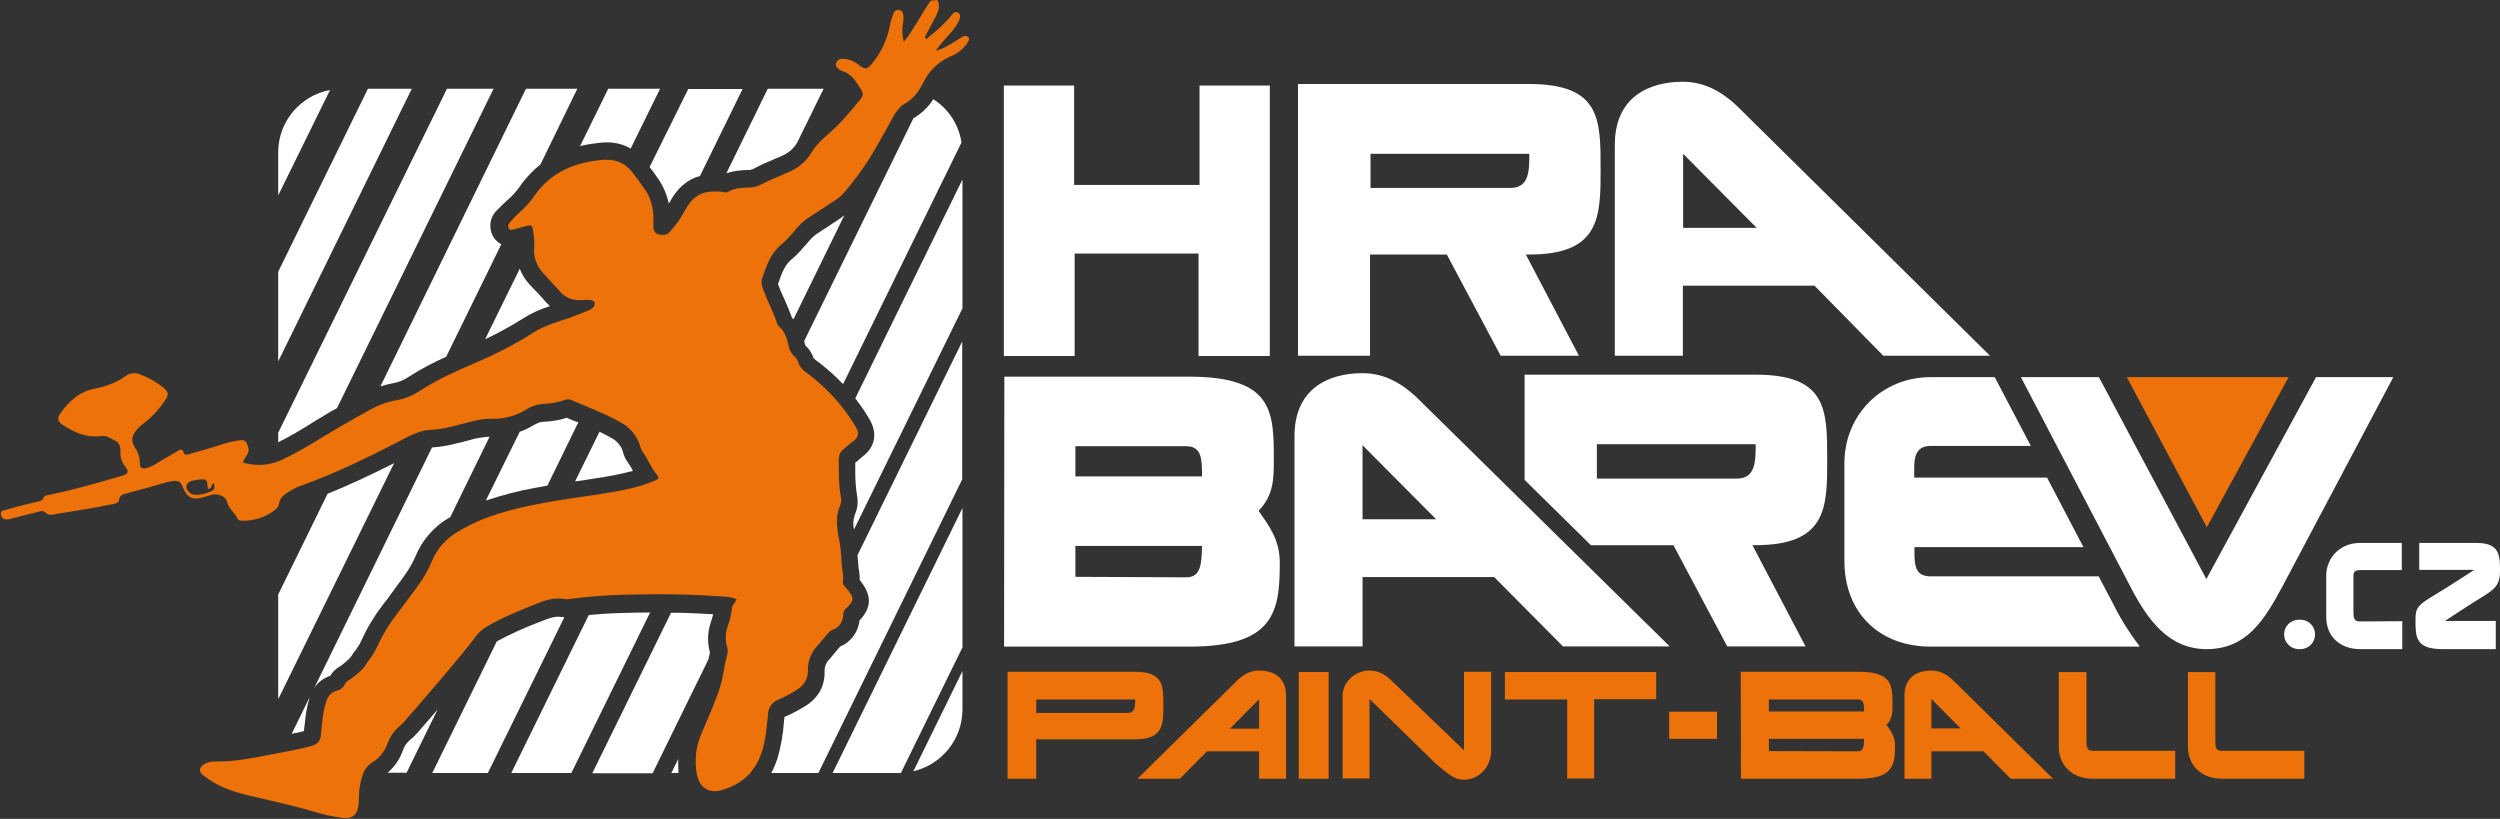 <?xml version="1.0" encoding="utf-8"?>
<!-- Generator: Adobe Illustrator 21.0.0, SVG Export Plug-In . SVG Version: 6.00 Build 0)  -->
<svg version="1.1" id="Vrstva_1" xmlns="http://www.w3.org/2000/svg" xmlns:xlink="http://www.w3.org/1999/xlink" x="0px" y="0px"
	 viewBox="0 0 1002.9 328.5" style="enable-background:new 0 0 1002.9 328.5;" xml:space="preserve">
<rect x="0" y="0" width="1002.9" height="328.5" fill="#333333" stroke="none"/>
<style type="text/css">
	.st0{fill:#FFFFFF;}
	.st1{fill:#ED7209;}
</style>
<title>Datový zdroj 1icon-logo</title>
<g id="Vrstva_2">
	<g id="Layer_1">
		<path class="st0" d="M264.5,72.4c1.8,2.8,3.1,5.9,3.8,9.2l0.1-0.1c3.2-6,7.2-9.5,12.4-10.9l17.1-34.9h-21.8L260.6,67
			C261.9,68.7,263.2,70.5,264.5,72.4z"/>
		<path class="st0" d="M230.4,168.9l-3.1-1.3c-3,1-6.2,1.5-9.4,1.6h-0.2c-0.6,0-1.8,0.3-4.1,1.6c-1.6,1-3.3,1.8-5.1,2.4l-13.6,27.6
			c6.6-2.2,13.4-4,20.3-5.2c1.5-0.3,2.9-0.5,4.4-0.8l12.4-25.4L230.4,168.9z"/>
		<path class="st0" d="M174.3,286.1c-2.2,2.5-4.4,5.1-6.6,7.6c-1,1.1-2,2.2-3.2,3.1c-1.3,1.1-2.4,2.6-2.9,4.3
			c-1.2,3.4-3.3,6.5-6.1,8.9h7.6l12.5-25.5L174.3,286.1z"/>
		<path class="st0" d="M225.3,247.5c-0.4-0.1-0.9-0.1-1.3-0.1c-2.2,0-4.6,0.9-7,1.9l-1.6,0.6c-5.5,2.1-10.9,4.6-16.1,7.4l-25.9,52.8
			h22.3l30.7-62.5C226,247.5,225.7,247.5,225.3,247.5z"/>
		<path class="st0" d="M238.8,191.9c5.1-0.7,10.1-1.7,15.1-3c-0.6-1.2-1.3-2.4-2.1-3.5c-0.9-1.2-1.5-2.6-1.9-4.1
			c0-0.1-0.1-0.3-0.1-0.4c-0.8-2.3-2.5-4.2-4.7-5.3c-1.5-0.9-3.1-1.6-4.6-2.4l-9.8,19.9l0.8-0.1C234,192.7,236.4,192.3,238.8,191.9z
			"/>
		<path class="st0" d="M300.2,68.2h0.4c0.5,0,1-0.2,1.5-0.4c2.6-1.4,5.2-2.6,7.9-3.7c1-0.4,2-0.9,3.1-1.3c3.2-1.4,5.1-3,6.5-5.3
			c0.1-0.2,0.2-0.3,0.3-0.5l10.5-21.4H308l-16.6,33.9C294.2,68.6,297.2,68.2,300.2,68.2z"/>
		<path d="M305.8,300.7l-4.6,9.4l0,0c1.9-2.4,3.4-5.2,4.3-8.1C305.6,301.5,305.7,301.1,305.8,300.7z"/>
		<path class="st0" d="M344.3,226.3c0,0.6,0.1,1.3,0.2,2c0.3,1.5,0.4,2.9,0.4,4.4c4.9,6,4.9,10.9-0.1,16.2
			c-0.5,4.7-3.5,8.7-7.8,10.5l-0.7,0.8c-1.2,1.4-2.4,2.9-3.6,4.3c-1.3,1.3-2,3.1-1.9,4.9c0.1,4.1-1.2,9.9-8,14
			c-2.6,1.6-5.3,3-8.1,4.2v0.1l-0.2,1.7c-0.3,4.9-1.2,9.8-2.5,14.5c-0.7,2.1-1.5,4.2-2.6,6.2h18.9L386,192.3V137l-42,85.7
			C344.1,223.9,344.2,225,344.3,226.3z"/>
		<path class="st0" d="M360.6,310.1c0.3,0,0.5,0,0.8,0l24.7-50.4v-55.9l-52.1,106.3H360.6z"/>
		<path class="st0" d="M336.5,88c-3,2-6,4-9.1,6c-1.1,0.8-2.1,1.8-3,2.9l-0.6,0.7c-0.4,0.5-0.8,0.9-1.3,1.4c-1.5,1.8-3.1,3.5-4.9,5
			c-2.6,2.1-3.9,5.2-5.5,9.9c0.1,0.3,0.2,0.6,0.4,1.1c0.6,1.7,1.4,3.3,2.2,5.1c1,2.3,2.1,4.8,3,7.3c0.2,0.2,0.4,0.5,0.6,0.7
			l20.4-41.7l-0.4,0.3L336.5,88z"/>
		<path class="st0" d="M249.9,245.9c-4.9,0.1-9.4,0.4-13.7,0.8l-31.1,63.4h24.1l31.6-64.4C257.3,245.7,253.7,245.8,249.9,245.9z"/>
		<path class="st0" d="M272.1,304.5l-2.8,5.6h2.9C272.1,308.2,272,306.3,272.1,304.5z"/>
		<path class="st0" d="M348.7,168c3.5,5.8,2.4,11.5-2.9,15.3l-0.1,0.1l-0.9,0.8c-0.6,0.5-1.3,1.1-1.7,1.4c0,0.6,0,1.4,0,2.1v1.7
			c0,3.1,0.2,6.2,0.7,9.3c0.5,2.5,0.3,5-0.7,7.3c-0.8,2-1,4.2-0.5,6.4l43.5-88.7V72l-43,87.8C345.1,162.4,347,165.1,348.7,168z"/>
		<path class="st0" d="M374.4,39.8c-2,3.2-4.8,5.8-8,7.7l-43.8,89.3c0.1,0.6,0.3,1.1,0.4,1.6l0.3,0.4l0.3,0.3
			c1.3,1.3,2.2,2.9,2.8,4.6c0.5,0.5,1.1,1,1.7,1.4l0.8,0.6c3.3,2.6,6.5,5.4,9.3,8.4l47.5-96.9C384.7,50.2,380.6,43.7,374.4,39.8z"/>
		<path class="st0" d="M284.8,261.7c-1.1-3.9-1-8,0.3-11.9c0.1-0.4,0.3-0.9,0.4-1.3c0.2-0.7,0.5-1.5,0.6-2.1l0,0
			c-5.4-0.3-11-0.6-16.9-0.6l-31.6,64.4h24.2l22.3-45.5C284.4,263.6,284.6,262.7,284.8,261.7z"/>
		<path class="st0" d="M121.9,293.3c0.1-0.8,0.2-1.7,0.3-2.5c0.1-0.6,0.1-1.1,0.2-1.7c0.3-3.2,0.9-6.3,1.8-9.3
			c0.1-0.2,0.1-0.3,0.2-0.5l-7.4,15.1C118.6,294.1,120.3,293.7,121.9,293.3z"/>
		<path class="st0" d="M241.5,57.2c0.6,0,1.3-0.1,1.9-0.1c3.4,0,6.7,0.8,9.6,2.5l11.8-24h-20.8l-11.3,23
			C235.5,57.9,238.5,57.5,241.5,57.2z"/>
		<path class="st0" d="M220.6,122.8c-0.5-0.5-1-1-1.5-1.5c-2.1-2.4-4.3-4.8-6.5-7c-1.8-1.9-3.2-4.1-4.1-6.5l-13.9,28.3
			c5.3-2.5,10.4-5.3,15.3-8.4C213.2,125.6,216.8,124,220.6,122.8z"/>
		<path class="st0" d="M196.1,175.2c-2.7,0.2-5.4,0.6-7.9,1.4c-1,0.3-2,0.5-3,0.8l-1.8,0.4c-3.3,0.9-6.7,1.5-10.1,1.7L126,276.1
			c1.5-2.4,3.8-4.1,6.5-5c0.9-1.6,2.3-2.9,3.9-3.8l0.2-0.1l0.4-0.3c1.9-1.5,3.5-2.8,4.3-4.2l0.4-0.7l0.5-0.6
			c1.1-1.4,2.1-2.9,2.8-4.5c2.3-5.1,5.2-9.9,8.6-14.3c1.3-1.6,2.5-3.2,3.7-4.9c0.6-0.8,1.2-1.6,1.8-2.5c3.1-4.1,5.8-7.8,7.6-12.1
			c2.7-6.5,7.5-12,13.6-15.5l0.3-0.1l15.8-32.3L196.1,175.2z"/>
		<polygon class="st0" points="147.6,35.6 111.6,109 111.6,145 165.2,35.6 		"/>
		<path class="st0" d="M111.6,61.1v17.3l20.8-42.3C120.3,38.4,111.6,48.9,111.6,61.1z"/>
		<path class="st0" d="M131.4,198.1l-19.8,40.4v42l46.5-94.7C149.6,190.1,140.7,194.3,131.4,198.1z"/>
		<path class="st0" d="M157.8,153.7c2.3-0.4,4.5-1.3,6.4-2.7c4.7-3,9.7-5.6,14.8-7.9L201.1,98c-1.3-0.7-2.4-1.7-3.2-3
			c-2-3.4-1.5-7.8,1.4-10.6c1.3-1.4,2.7-2.7,4.1-4c1.9-1.6,3.6-3.4,5-5.4c2.3-3.4,5.2-6.5,8.4-9l14.8-30.4h-20.6L152.6,155
			C154.3,154.5,156.1,154,157.8,153.7z"/>
		<path d="M204.3,89c-0.7,0.6-0.9,1.6-0.5,2.5c0.1,0.1,0.2,0.3,0.4,0.4l2.6-5.3C205.9,87.3,205.1,88.2,204.3,89z"/>
		<path class="st0" d="M386.1,284.6v-15.4l-19.7,40.2C377.9,306.7,386.1,296.4,386.1,284.6z"/>
		<path class="st0" d="M125.4,169.5c2.2-1.3,4.4-2.7,6.6-4l3.2-1.8L198,35.6h-18.7l-67.7,138v3.8
			C116.3,175.1,120.8,172.4,125.4,169.5z"/>
		<path class="st0" d="M647.8,58.1c0-18.9,13.3-25.3,27.3-25.3c8,0,15.2,3.4,22.2,10.2l101,99.7h-42.8l-27.6-28.1h-52.8v28.1h-27.3
			V58.1z M675.2,91.4h29.5l-29.5-29.7L675.2,91.4z"/>
		<path class="st0" d="M402.9,151.1h74c34.1,0,34.1,14.2,34.1,33.6c0,7,0,14-6.1,20.2c4,5.9,8.5,11.3,8.5,21
			c0,19.6-2.3,33.5-36.3,33.5h-74.3L402.9,151.1z M482.2,191.1c0-6.6,0-12.1-6.3-12.1h-44.5v12.1H482.2z M475.9,231.6
			c6.1,0,6.1-5.9,6.3-12.6h-50.8v12.4L475.9,231.6z"/>
		<path class="st0" d="M519.3,175c0-18.9,13.3-25.3,27.3-25.3c8,0,15.2,3.4,22.2,10.2l101,99.4H627l-27.6-27.8h-52.8v27.8h-27.3V175
			z M546.6,208.3h29.5l-29.5-29.7V208.3z"/>
		<path class="st0" d="M842,151.3l43.1,81l44-81h31l-44.4,83.8c-7.5,14-14.6,25.3-30.5,25.3c-15.2,0-23.7-11.7-30.7-25.3l-43.8-83.8
			H842z"/>
		<path class="st1" d="M853.2,151.3l32.1,60.2l32.8-60.2"/>
		<path class="st0" d="M847.8,242.4l-5.9-11.2h-67.5c-5.7,0-6.4-3.9-6.4-9.2v-2.5h67.8l-14.6-27.9h-53.3V188c0-4.7,0.7-9.1,6.6-9.1
			h40.2l-14.5-27.6h-25.7c-19.7,0-34.6,15.2-34.6,34.5V225c0,20.8,14,34.4,34.6,34.4h83.9C854.3,254,850.7,248.3,847.8,242.4z"/>
		<path class="st0" d="M642.1,67.8c0-20,0-34.1-28.7-34.1h-92.7v109h28.9v-40.6h30.8l21.6,40.6h31.4l-21.3-40.6h1.2
			C642.1,102.2,642.1,86.8,642.1,67.8z M549.8,61.7h63.7c0,6.7,0,13.7-7.6,13.7h-56.1L549.8,61.7z"/>
		<path class="st0" d="M733,184.4c0-20,0-34.1-28.7-34.1h-92.7v42.2l26.6,26.2h33.1l21.6,40.6h31.4l-21.3-40.6h1.2
			C733,218.7,733,203.4,733,184.4z M696.7,192h-56.1v-13.8h63.7C704.3,185,704.3,192,696.7,192z"/>
		<path class="st0" d="M430.9,34.3v39.9h50.3V34.3h28.2v108.5h-28.6v-41.1h-49.7v41.1h-28.4V34.3H430.9z"/>
		<path class="st1" d="M362.8,41.7c3.6-2,5.9-5.1,7.7-8.8c2.3-4.6,6.1-8.2,10.8-10.3c0.7-0.3,1.5-0.6,2.1-1c2-1.1,3.6-2.7,4.8-4.6
			c0.4-0.6,0.9-1.4,0.2-2.1c-0.3-0.3-0.7-0.5-1.1-0.5c-0.4,0-0.7,0.1-1.1,0.3c-1,0.5-1.9,1.2-2.9,1.8c-2.5,1.5-5,3.2-7.9,3.8
			c1.7-2.4,3.5-4.4,5.4-6.5c1.6-1.6,2.9-3.5,3.9-5.5c0.5-1.2,0.9-2.6-0.5-3.3c-0.2-0.1-0.5-0.2-0.7-0.2c-0.9,0-1.5,0.9-2,1.6
			c-2.6,3.1-5.6,5.9-8.8,8.3c-0.3,0.2-0.6,0.8-1,0.8c-0.2,0-0.4-0.1-0.6-0.3c0-0.2,0.1-0.4,0.1-0.7c1.3-2.5,2.7-5,4-7.5
			c1.1-2.2,2.2-4.5,0.8-7l-2.7,0.3c-3.6,5.3-6.5,11.1-10.7,16.5c-0.7-2.3-0.8-4.8-0.4-7.2c0.2-1.1,0.3-2.2,0.2-3.4
			c-0.2-1.1-0.5-2-1.7-2.2c-1.1-0.2-2.1,0.5-2.3,1.6c-0.6,1.4-1.1,3-1.4,4.5c-1,5.5-3.3,10.6-6.8,14.9c-1.2,1.6-2.1,2.4-3,2.4
			c-0.8,0-1.7-0.5-3-1.6c-1.8-1.4-4-2.2-6.3-2.2h-0.1c-1.1,0-2.1,0.7-2.4,1.8c-0.4,1.2,0.5,1.8,1.3,2.5c0.3,0.2,0.6,0.4,0.9,0.5
			c3.5,1,5.5,3.7,7.3,6.7c1.6,2.6,1.7,3-0.3,5.4c-2.9,3.6-5.9,7.1-9.2,10.4c-3.4,3.3-7.4,6.1-9.8,10.2c-2.2,3.7-5.6,6.5-9.6,8.1
			c-3.5,1.6-7.1,2.9-10.5,4.7c-1.4,0.8-2.9,1.2-4.5,1.3c-3,0.1-6.1,0.1-8.8,1.7c-0.3,0.2-0.7,0.3-1,0.3c-0.6,0-1.3-0.2-1.9-0.3
			c-0.9-0.1-1.8-0.1-2.6-0.1c-5.8,0-9.1,2.3-12.2,8.1c-1.6,3-3.6,5.7-5.9,8.2c-0.6,0.7-1.5,1.1-2.4,1.1h-0.6c-2.5,0-3.7-1.2-3.5-4
			c0.2-5-0.3-9.7-3.2-13.9c-1.7-2.5-3.5-5-5.4-7.4c-2.4-3.1-6.1-4.9-10-4.8c-0.4,0-0.9,0-1.3,0c-11.4,0.9-21.3,4.8-28,14.7
			c-1.7,2.5-3.8,4.7-6.1,6.7c-1.3,1.1-2.5,2.3-3.6,3.6c-0.7,0.6-0.9,1.6-0.5,2.5c0.2,0.4,0.7,0.6,1.1,0.6c0.3,0,0.7-0.1,1-0.2
			c1.6-0.4,3.3-0.9,4.9-1.3c0.5-0.1,1-0.2,1.5-0.3c0.8,0,1,0.5,1.3,1.9c0.4,2.2,0.6,4.5,0.5,6.7c-0.4,3.9,0.9,7.7,3.6,10.6
			c2.2,2.4,4.5,4.8,6.6,7.2c1.9,2.3,4.8,3.7,7.9,3.6h0.8c0.7,0,1.4-0.1,2.2-0.1c0.5,0,1,0,1.6,0.1c1.6,0.2,2,1.4,1.1,2.7
			c-0.6,0.7-1.4,1.2-2.2,1.5c-2.3,0.9-4.6,1.9-6.9,2.7c-5.1,1.8-10.3,3.1-15,6.1c-7.2,4.6-14.8,8.5-22.7,11.9
			c-7.9,3.4-15.7,6.8-22.9,11.5c-2.7,1.8-5.8,3.1-9,3.7c-3.5,0.5-6.8,1.7-9.9,3.3c-4.5,2.5-9.1,5-13.5,7.6
			c-7.5,4.4-14.7,9.2-22.6,12.9c-2.9,1.4-6.2,2.2-9.4,2.2c-2.2,0-4.4-0.3-6.6-1c0.4-0.9,0.9-1.8,1.5-2.7c1.3-1.7,0.8-3.6,0-5.1
			c-0.4-0.8-1.2-1.2-2-1.1c-0.7,0-1.3,0.1-2,0.2c-2.7,0.5-5.3,1.2-7.8,2.1c-3.7,1.1-7.3,2.2-11,3.2c-0.5,0.2-0.9,0.3-1.4,0.3
			c-0.5,0-0.9-0.2-1.1-1s-0.6-1-1-1c-0.4,0-0.7,0.2-1.1,0.4c-2.7,1.6-5.4,3.2-8.2,4.8c-1.3,0.9-2.7,1.6-4.2,2.1
			c-0.4,0.1-0.8,0.2-1.3,0.2c-1.2,0-1.7-0.6-1.7-2.1c0-2.2-0.7-4.4-2-6.3c-1.2-2-1.6-4,0.1-6.2c0.8-1.2,1.8-2.2,3-3.1
			c3.4-2.6,6.4-5.7,8.8-9.3c1.9-2.6,1.7-3.7-0.8-5.7c-2.6-2-5.5-3.6-8.5-4.8c-0.9-0.4-1.8-0.7-2.8-0.7c-1.3,0-2.6,0.4-3.6,1.2
			c-3.5,2.5-7.6,4.1-11.8,4.9c-6.4,1.1-10.7,5-14.2,9.9c-1.5,2.1-1.2,3.4,0.9,4.8c4,2.6,8.3,4.6,13,4.6c0.9,0,1.7-0.1,2.5-0.2
			c0.2,0,0.5,0,0.7,0c2,0,3.5,1.3,5.1,2.1s1.9,2.8,1.8,4.5c-0.1,2,0.6,4,1.9,5.6c1.7,2.2,1.3,3-1.4,3.8c-9.6,2.8-19.2,5.6-29,7.6
			c-0.9,0.2-1.9,0.2-2.3,1.1c-0.5,1.3-1.6,1.5-2.7,1.7c-2.1,0.5-4.2,1-6.2,1.5c-2.4,0.6-4.8,1.3-7.2,2c-1.2,0.3-1.2,1.1-0.9,2.1
			c0.2,0.9,1.1,1.5,2,1.5c0.5,0,0.9-0.1,1.4-0.2c3.7-0.9,7.4-1.9,11.1-2.8c0.6-0.2,1.2-0.3,1.8-0.4c0.5,0,1,0.2,1.4,0.6
			c0.6,0.6,1.4,1,2.2,0.9c0.5,0,1-0.1,1.5-0.2c4.7-0.8,9.3-1.5,14-2.3c3-0.5,6-1.1,9-1.7c1.2-0.2,2.7-0.4,2.9-1.9
			c0.3-1.8,1.5-2.1,2.8-2.4c2.8-0.8,5.6-1.6,8.5-2.3c3.6-1,7.1-2.3,10.8-2.8c0.2,0,0.3,0,0.5,0c1.1,0,2.1,0.6,2.5,1.6
			c0.4,0.7,0.6,1.5,1,2.2c1.2,2.3,2.6,3.3,4.8,3.3c0.5,0,1.1-0.1,1.6-0.2c1.5-0.3,3.1-0.8,4.6-1.3c0.4-0.1,0.9-0.2,1.3-0.2
			c2.1,0,4.4,1.1,4.8,2.8c0.6,2.9,3.1,4.4,4.2,6.8c0.3,0.8,1.2,1,2.1,1h0.3c3.8,0,7.5-1,10.8-3c1.6-1,3.3-2.2,3.5-3.8
			c0.5-3.2,3.1-4.2,5.3-5.6c1.3-0.8,2.6-1.4,4-1.8c13.6-4.9,26.6-11.3,39.4-17.9c4-2.1,8-4.3,12.6-4.4c3.8-0.1,7.3-1.1,10.9-2
			c4.1-1,8.3-2.4,12.5-2.4h1.1c4.5,0.1,9-1.1,12.9-3.4c2.2-1.5,4.8-2.4,7.5-2.6h0.2c2.9-0.1,5.7-0.6,8.4-1.6
			c0.4-0.1,0.8-0.2,1.1-0.2c0.6,0,1.2,0.2,1.7,0.4c6.5,2.8,13.2,5.3,19.4,8.8c3.6,1.9,6.4,5.1,7.7,8.9c0.2,1,0.6,1.9,1.1,2.8
			c2.1,2.9,3.4,6.4,5.7,9.2c1.2,1.5,0.9,1.9-0.9,2.6c-7.1,3-14.7,4.2-22.3,5.4c-7.8,1.2-15.6,2.2-23.4,3.7
			c-11.5,2.2-22.6,5-32.8,11.1c-4.9,2.8-8.7,7-10.8,12.2c-2.1,5.1-5.2,9.4-8.5,13.7c-1.9,2.5-3.7,5.1-5.7,7.6c-3.1,4-5.7,8.4-7.8,13
			c-1,2.2-2.3,4.2-3.8,6c-1.5,2.9-4.1,4.8-6.6,6.7c-0.8,0.6-1.9,1-2.3,1.9c-0.6,1.5-1.9,2.6-3.5,2.9c-2.3,0.7-3.5,2.3-4.2,4.5
			c-0.8,2.6-1.3,5.2-1.5,7.9c-0.2,1.8-0.4,3.6-0.6,5.4c-0.1,2.5-1.5,3.7-3.9,4.4c-5,1.4-10.1,2.2-15.2,3.2c-7.3,1.4-14.6,3-22.1,3
			h-1.2c-1.3,0-2.5,0.2-3.7,0.7c-2.1,0.9-3.7,3.1-0.8,5c0.8,0.6,1.6,1.2,2.5,1.8c4.6,3.1,9.7,4.7,15,6c8.9,2.1,17.8,4,26.6,6.6
			c3.8,1.2,7.6,2,11.5,2.5c0.4,0,0.8,0.1,1.2,0.1c3.2,0,4.9-1.8,5.2-5.3c0.1-1.1,0.2-2.2,0.2-3.4c0-2.8,0.5-5.6,1.4-8.3
			c0.6-2.2,2-4.1,3.9-5.3c2.8-1.7,5-4.4,6.1-7.5c1-2.8,2.7-5.2,4.9-7.1c0.9-0.7,1.7-1.5,2.4-2.4c9.7-11.3,19.6-22.4,28.7-34.2
			c1-1.3,2.2-2.3,3.5-3.1c6.2-3.7,12.9-6.4,19.6-9.1c3.1-1.3,6.2-2.4,9.6-2.4c0.9,0,1.7,0.1,2.6,0.2c0.2,0,0.5,0.1,0.7,0.1
			c0.6,0,1.1-0.1,1.7-0.2c6.9-0.9,13.9-1.4,20.9-1.6c4.7-0.1,9.3-0.2,14-0.2c7.6,0,15.2,0.2,22.8,0.7c2.9,0.2,5.8,0.1,8.7,1.3
			c-0.6,1.4-1.8,2.3-1.9,3.7c-0.3,2.5-0.8,4.9-1.7,7.2c-0.9,2.6-1,5.4-0.3,8c0.4,1,0.4,2,0.2,3c-1.3,4.5-1.6,9.1-3,13.5
			c-2,6.4-4.9,12.4-7.4,18.5c-2.3,5.2-2.9,11-1.8,16.6c0.9,4.2,3.5,6.5,7.1,6.5c0.9,0,1.8-0.1,2.6-0.4c8.2-2.2,13.8-7.3,16.4-15.5
			c1.5-4.9,1.9-10,2.4-15c0.1-2.6,1.7-4.9,4.1-5.8c2.5-1.1,4.9-2.3,7.2-3.8c3-1.9,4.8-4.3,4.7-8c-0.1-3.5,1.2-7,3.6-9.6
			c1.6-1.8,3-3.6,4.6-5.4c0.4-0.5,1-0.9,1.6-1.2c2.7-0.9,4.4-3.4,4.4-6.2c0-0.9,0.3-1.7,1-2.3c3.5-3.3,3.5-4.4,0.3-8.1
			c-0.7-0.8-1.6-1.6-1.5-2.6c0.5-2.6-0.4-5.1-0.5-7.6c-0.1-3.6-0.5-7.2-1.2-10.7c-0.8-4.3-1.2-8.5,0.7-12.6c0.4-1.1,0.5-2.2,0.2-3.3
			c-0.6-3.4-0.8-6.9-0.8-10.4c-0.1-7.5-0.6-6.7,5.1-11.4c0.1-0.1,0.2-0.2,0.3-0.2c2.8-1.9,2.9-3.7,1.2-6.4
			c-4.7-7.8-10.9-14.7-18.1-20.3c-2.1-1.6-4.2-2.8-4.9-5.6c-0.4-0.9-1-1.8-1.8-2.4c-0.8-0.8-1.4-1.8-1.7-2.9
			c-0.8-3.3-1.4-6.6-4.3-8.9c-0.2-0.3-0.4-0.6-0.5-0.9c-1.5-4.5-3.7-8.7-5.4-13.1c-0.6-1.7-1.3-3.5-0.6-5.3c1.7-5,3.4-10,7.8-13.5
			c1.9-1.7,3.7-3.6,5.3-5.6c1.4-1.8,3-3.3,4.9-4.7c3.7-2.4,7.3-4.8,11-7.2c1.3-0.8,2.6-1.8,3.6-3c4.9-5.6,9.2-11.7,12.9-18.1
			c2.6-4.5,5.1-9,7.6-13.6C359.9,44.5,361,42.7,362.8,41.7z M84.8,197c-1.8,0.9-3.7,1.4-5.8,1.5h-0.4c-1.2,0-2.3-0.4-3-1.3
			c-1.4-1.8-1-3.4,1.1-4.2c1-0.3,2-0.5,3-0.6c0.6-0.1,1.2-0.1,1.7-0.1c1.6,0,1.8,0.8,1.9,3.5c0.1,0.1,0.3,0.2,0.4,0.4
			c1.3-0.4,1.1-1.9,2-2.5C86.3,195.7,86.2,196.4,84.8,197z"/>
		<path class="st1" d="M455.4,269.5c11.3,0,11.3,5.6,11.3,13.5c0,7.5,0,13.6-11.3,13.6h-39.7v15.8h-11.5v-42.9H455.4z M415.7,280.6
			v5.4h36.7c3,0,3-2.8,3-5.4H415.7z"/>
		<path class="st1" d="M515.9,279.1v33.3h-10.8v-11h-20.9l-10.9,11h-17l40-39.4c2.8-2.7,5.6-4,8.8-4c5.6,0,10.8,2.5,10.8,10
			L515.9,279.1z M505.1,280.5l-11.7,11.8h11.7L505.1,280.5z"/>
		<path class="st1" d="M533,269.6v42.8h-12v-42.8H533z"/>
		<path class="st1" d="M538.6,279.1c0-5.7,5.2-10.1,10.8-10.1c3.2,0,6,1.3,8.8,4l29.1,28v-31.5h10.9V301c0,6.8-5,11.8-10.9,11.8
			c-3.2,0-5.3-1.2-11.8-6.9l-26.1-25.5v31.9h-10.8V279.1z"/>
		<path class="st1" d="M603.7,269.6h60.7v10.9h-24.9v31.8h-10.8v-31.7h-25V269.6z"/>
		<path class="st1" d="M698.3,269.5h47.4c13.5,0,13.5,5.6,13.5,13.3c0,2.8,0,5.6-2.4,8c1.6,2.3,3.4,4.5,3.4,8.3
			c0,7.8-0.9,13.3-14.3,13.3h-47.5L698.3,269.5z M747.8,285.4c0-2.6,0-4.8-2.5-4.8h-35.7v4.8H747.8z M745.3,301.4
			c2.4,0,2.4-2.3,2.5-5h-38.2v4.9L745.3,301.4z"/>
		<path class="st1" d="M764,279c0-7.5,5.3-10,10.8-10c3.2,0,6,1.3,8.8,4l40,39.4h-17l-10.9-11h-20.9v11H764V279z M774.8,292.2h11.7
			l-11.7-11.8V292.2z"/>
		<path class="st1" d="M872.6,301.2v11.2h-33c-8,0-13.7-5-13.7-13v-29.8H837v28c0,2.1,0.3,3.6,2.5,3.6L872.6,301.2z"/>
		<path class="st1" d="M924.4,301.2v11.2h-33c-8,0-13.7-5-13.7-13v-29.8h11v28c0,2.1,0.3,3.6,2.5,3.6L924.4,301.2z"/>
		<rect x="669.6" y="285.5" class="st1" width="19.2" height="10.9"/>
		<path class="st0" d="M916.3,254.5L916.3,254.5c0-3.3,2.6-5.9,5.9-5.9l0,0h0.6c3.3,0,5.9,2.6,5.9,5.9v0l0,0c0,3.3-2.6,5.9-5.9,5.9
			c0,0,0,0,0,0h-0.6C918.9,260.4,916.3,257.7,916.3,254.5C916.3,254.5,916.3,254.5,916.3,254.5z"/>
		<path class="st0" d="M963.7,249.2v11.2h-16.9c-7.9,0-13.6-4.9-13.6-12.9V230c0.6-6.9,5.9-12.2,13.6-12.2h16.7v10.9h-16.8
			c-2.6,0-2.6,1.4-2.6,2.8v14.2c0,2.1,0.3,3.6,2.5,3.6L963.7,249.2z"/>
		<path class="st0" d="M993.4,217.8c9.5,0,9.5,5.1,9.5,11.4c0,5.3-2,7.2-7.5,10.5c-3.7,2.2-14.6,9.4-14.6,9.4h20.4v11.3h-21.3
			c-10.8,0-10.9-4.7-10.9-11.6c0-5.1,0.7-6,8.8-10.8c3.7-2.2,14.8-9.4,14.8-9.4h-22.1v-10.8H993.4z"/>
	</g>
</g>
</svg>
